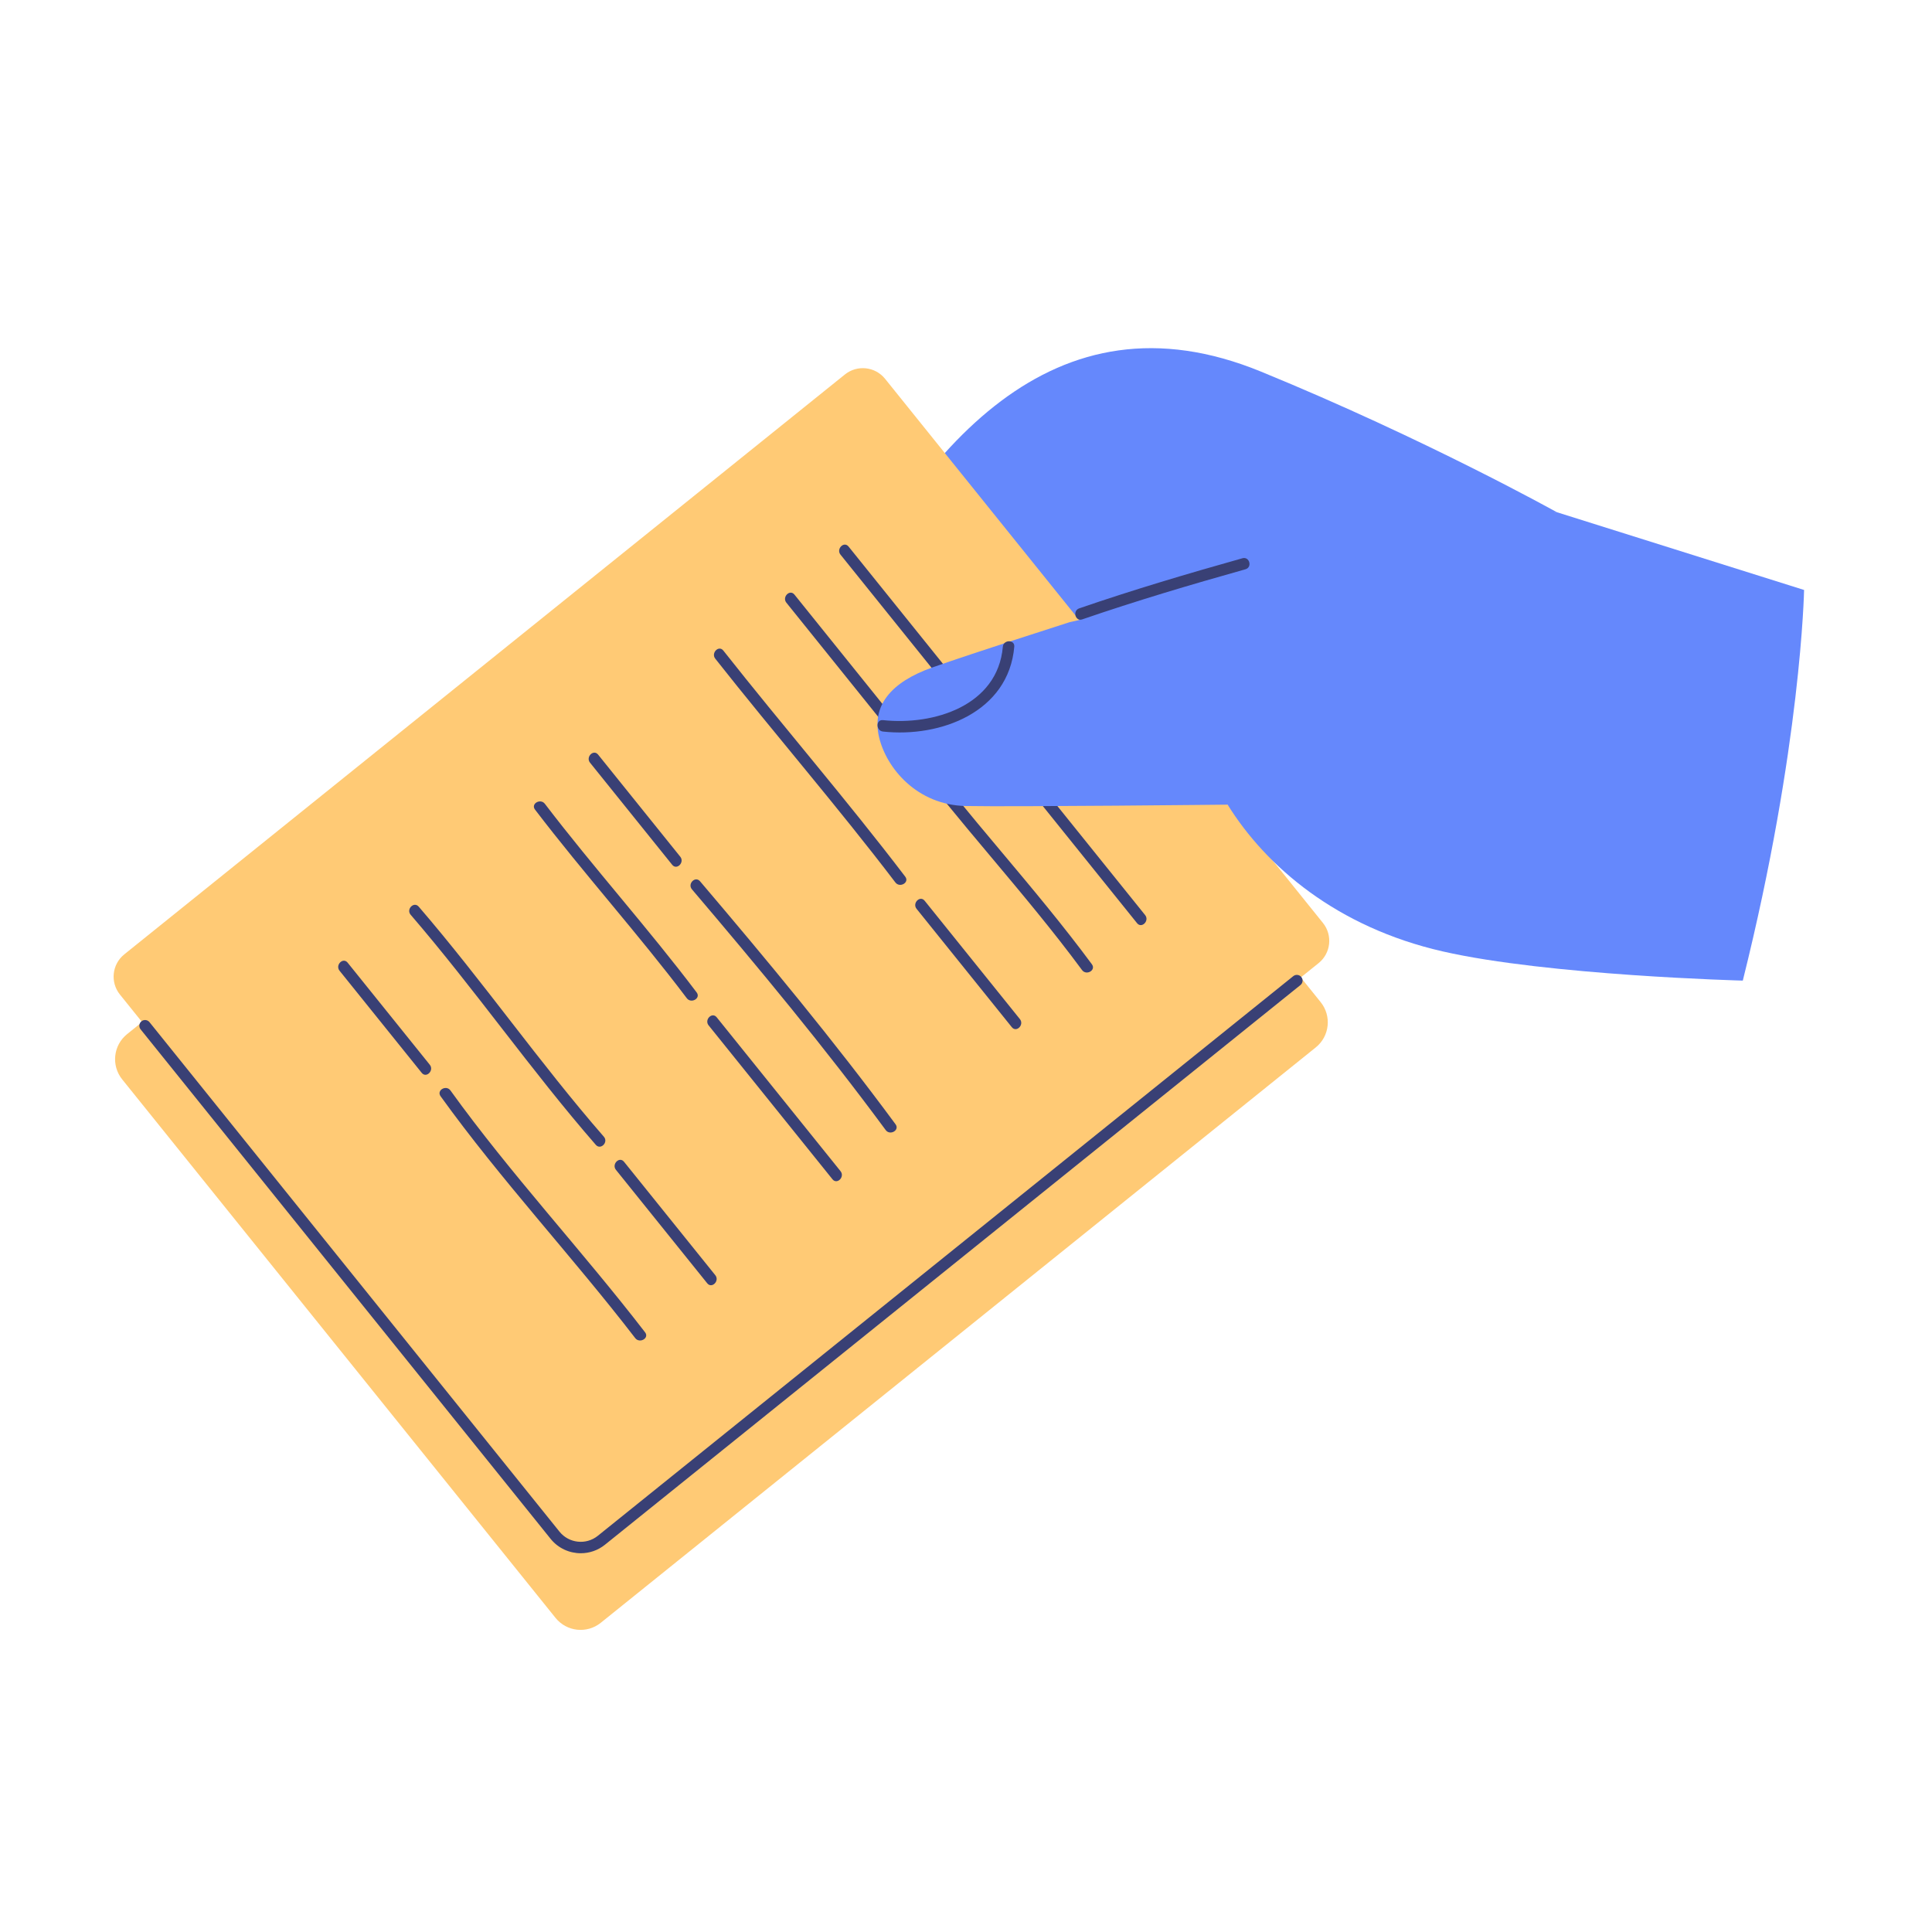 <?xml version="1.0" encoding="UTF-8" standalone="no"?> <svg xmlns:inkscape="http://www.inkscape.org/namespaces/inkscape" xmlns:sodipodi="http://sodipodi.sourceforge.net/DTD/sodipodi-0.dtd" xmlns="http://www.w3.org/2000/svg" xmlns:svg="http://www.w3.org/2000/svg" version="1.1" id="svg2" width="400" height="400" viewBox="0 0 400 400"><defs id="defs6"><clipPath id="clipPath16"><path d="M 0,300 H 300 V 0 H 0 Z" id="path14"></path></clipPath></defs><g id="g8" transform="matrix(1.333,0,0,-1.333,0,400)"><g id="g10"><g id="g12" clip-path="url(#clipPath16)"><g id="g18" transform="translate(86.283,48.789)"><path d="m 0,0 -67.304,83.637 c -1.731,2.151 -1.39,5.299 0.761,7.03 l 111.051,89.364 c 2.152,1.731 5.299,1.391 7.03,-0.761 l 67.304,-83.636 c 1.731,-2.152 1.391,-5.299 -0.761,-7.03 L 7.03,-0.761 C 4.879,-2.492 1.731,-2.151 0,0" style="fill:#ffca75;fill-opacity:1;fill-rule:nonzero;stroke:none" id="path20"></path></g><g id="g22" transform="translate(241.791,220.526)"><path d="m 0,0 c 0,0 -20.352,11.356 -45.958,21.841 -32.225,13.196 -52.843,-11.603 -67.71,-41.48 -14.878,-29.898 1.204,-32.243 5.952,-31.662 4.747,0.582 10.475,9.998 11.875,12.815 0,0 23.162,-17.756 30.742,-18.725 7.579,-0.969 16.139,5.324 9.258,16.266 -6.88,10.941 -12.083,15.625 -12.083,15.625 z" style="fill:#6588fc;fill-opacity:1;fill-rule:nonzero;stroke:none" id="path24"></path></g><g id="g26" transform="translate(86.635,61.092)"><path d="m 0,0 -68.008,84.512 c -1.537,1.91 -1.234,4.703 0.675,6.24 l 111.927,90.069 c 1.909,1.537 4.703,1.234 6.24,-0.675 l 68.008,-84.512 c 1.537,-1.91 1.234,-4.704 -0.675,-6.241 L 6.24,-0.675 C 4.331,-2.212 1.537,-1.91 0,0" style="fill:#ffca75;fill-opacity:1;fill-rule:nonzero;stroke:none" id="path28"></path></g><g id="g30" transform="translate(130.545,213.928)"><path d="m 0,0 c 15.353,-19.079 30.707,-38.159 46.06,-57.238 0.717,-0.89 1.966,0.373 1.256,1.255 C 31.962,-36.904 16.609,-17.824 1.255,1.255 0.539,2.146 -0.71,0.882 0,0" style="fill:#394075;fill-opacity:1;fill-rule:nonzero;stroke:none" id="path32"></path></g><g id="g34" transform="translate(139.732,184.61)"><path d="m 0,0 c 8.964,-12.12 19.37,-23.081 28.328,-35.203 0.672,-0.909 2.213,-0.024 1.533,0.896 C 20.902,-22.185 10.497,-11.223 1.533,0.896 0.861,1.805 -0.681,0.92 0,0" style="fill:#394075;fill-opacity:1;fill-rule:nonzero;stroke:none" id="path36"></path></g><g id="g38" transform="translate(122.138,206.466)"><path d="m 0,0 c 4.794,-5.957 9.587,-11.914 14.381,-17.871 0.716,-0.89 1.965,0.373 1.255,1.256 C 10.842,-10.658 6.049,-4.702 1.255,1.255 0.539,2.145 -0.71,0.882 0,0" style="fill:#394075;fill-opacity:1;fill-rule:nonzero;stroke:none" id="path40"></path></g><g id="g42" transform="translate(142.362,158.915)"><path d="m 0,0 c 4.931,-6.127 9.861,-12.255 14.792,-18.382 0.716,-0.89 1.966,0.373 1.255,1.255 C 11.117,-10.999 6.186,-4.872 1.255,1.255 0.539,2.145 -0.71,0.882 0,0" style="fill:#394075;fill-opacity:1;fill-rule:nonzero;stroke:none" id="path44"></path></g><g id="g46" transform="translate(111.094,197.772)"><path d="m 0,0 c 9.213,-11.677 18.961,-22.924 27.976,-34.758 0.683,-0.897 2.226,-0.014 1.533,0.896 C 20.402,-21.907 10.562,-10.541 1.255,1.255 0.548,2.152 -0.7,0.888 0,0" style="fill:#394075;fill-opacity:1;fill-rule:nonzero;stroke:none" id="path48"></path></g><g id="g50" transform="translate(107.473,161.942)"><path d="m 0,0 c 10.364,-12.193 20.586,-24.504 30.091,-37.386 0.671,-0.909 2.212,-0.025 1.533,0.896 C 22.03,-23.487 11.717,-11.053 1.255,1.255 0.514,2.127 -0.736,0.866 0,0" style="fill:#394075;fill-opacity:1;fill-rule:nonzero;stroke:none" id="path52"></path></g><g id="g54" transform="translate(91.642,181.615)"><path d="m 0,0 c 4.254,-5.286 8.507,-10.572 12.761,-15.858 0.716,-0.89 1.965,0.373 1.255,1.255 C 9.763,-9.317 5.509,-4.031 1.255,1.255 0.539,2.145 -0.71,0.882 0,0" style="fill:#394075;fill-opacity:1;fill-rule:nonzero;stroke:none" id="path56"></path></g><g id="g58" transform="translate(110.063,140.814)"><path d="m 0,0 c 6.411,-7.967 12.822,-15.933 19.233,-23.9 0.716,-0.89 1.965,0.373 1.255,1.255 C 14.077,-14.678 7.666,-6.711 1.255,1.255 0.539,2.145 -0.71,0.882 0,0" style="fill:#394075;fill-opacity:1;fill-rule:nonzero;stroke:none" id="path60"></path></g><g id="g62" transform="translate(83.096,174.332)"><path d="m 0,0 c 7.606,-9.968 16.017,-19.29 23.575,-29.296 0.68,-0.9 2.222,-0.016 1.533,0.896 C 17.549,-18.393 9.139,-9.072 1.533,0.896 0.849,1.792 -0.694,0.909 0,0" style="fill:#394075;fill-opacity:1;fill-rule:nonzero;stroke:none" id="path64"></path></g><g id="g66" transform="translate(95.668,118.374)"><path d="m 0,0 c 4.725,-5.872 9.451,-11.744 14.176,-17.616 0.716,-0.89 1.965,0.373 1.255,1.255 C 10.706,-10.489 5.981,-4.617 1.255,1.255 0.539,2.145 -0.71,0.882 0,0" style="fill:#394075;fill-opacity:1;fill-rule:nonzero;stroke:none" id="path68"></path></g><g id="g70" transform="translate(63.783,157.996)"><path d="m 0,0 c 9.98,-11.593 18.708,-24.193 28.754,-35.732 0.751,-0.863 2.003,0.397 1.255,1.256 C 19.963,-22.938 11.235,-10.338 1.255,1.255 0.509,2.123 -0.742,0.862 0,0" style="fill:#394075;fill-opacity:1;fill-rule:nonzero;stroke:none" id="path72"></path></g><g id="g74" transform="translate(68.431,129.809)"><path d="m 0,0 c 9.403,-13.06 20.419,-24.825 30.229,-37.566 0.688,-0.892 2.231,-0.009 1.533,0.897 C 21.953,-23.93 10.935,-12.162 1.533,0.896 0.871,1.815 -0.669,0.93 0,0" style="fill:#394075;fill-opacity:1;fill-rule:nonzero;stroke:none" id="path76"></path></g><g id="g78" transform="translate(52.739,149.302)"><path d="m 0,0 c 4.254,-5.286 8.507,-10.572 12.761,-15.858 0.716,-0.89 1.965,0.373 1.255,1.255 C 9.763,-9.317 5.509,-4.031 1.255,1.255 0.539,2.145 -0.71,0.882 0,0" style="fill:#394075;fill-opacity:1;fill-rule:nonzero;stroke:none" id="path80"></path></g><g id="g82" transform="translate(280.207,208.443)"><path d="m 0,0 c 0,0 -0.436,-24.296 -9.518,-60.674 0,0 -30.223,0.789 -46.618,4.536 -16.395,3.747 -27.392,13.131 -33.401,22.795 0,0 -33.059,-0.359 -40.652,-0.213 -7.593,0.145 -12.361,5.89 -13.487,10.711 -1.126,4.821 1.753,8.511 8.319,10.824 6.566,2.313 21.272,7.017 21.272,7.017 l 75.669,17.087 z" style="fill:#6588fc;fill-opacity:1;fill-rule:nonzero;stroke:none" id="path84"></path></g><g id="g86" transform="translate(168.097,203.876)"><path d="M 0,0 C 8.364,2.876 16.832,5.389 25.346,7.78 26.444,8.089 25.977,9.802 24.874,9.492 16.36,7.101 7.892,4.588 -0.472,1.712 -1.546,1.342 -1.085,-0.373 0,0" style="fill:#394075;fill-opacity:1;fill-rule:nonzero;stroke:none" id="path88"></path></g><g id="g90" transform="translate(137.146,186.45)"><path d="m 0,0 c 8.961,-0.968 19.501,3.048 20.39,13.173 0.1,1.138 -1.676,1.132 -1.776,0 C 17.808,3.985 7.85,0.928 0,1.775 -1.134,1.898 -1.126,0.122 0,0" style="fill:#394075;fill-opacity:1;fill-rule:nonzero;stroke:none" id="path92"></path></g><g id="g94" transform="translate(90.203,58.828)"><path d="m 0,0 c -1.758,0 -3.5,0.766 -4.686,2.239 l -63.682,79.135 c -0.306,0.382 -0.247,0.941 0.136,1.248 0.382,0.308 0.939,0.247 1.248,-0.135 L -3.303,3.352 C -1.839,1.534 0.83,1.246 2.647,2.708 l 108.02,86.926 c 0.381,0.307 0.94,0.246 1.248,-0.136 0.307,-0.382 0.247,-0.94 -0.135,-1.248 L 3.76,1.325 C 2.652,0.433 1.322,0 0,0" style="fill:#394075;fill-opacity:1;fill-rule:nonzero;stroke:none" id="path96"></path></g></g></g></g></svg> 